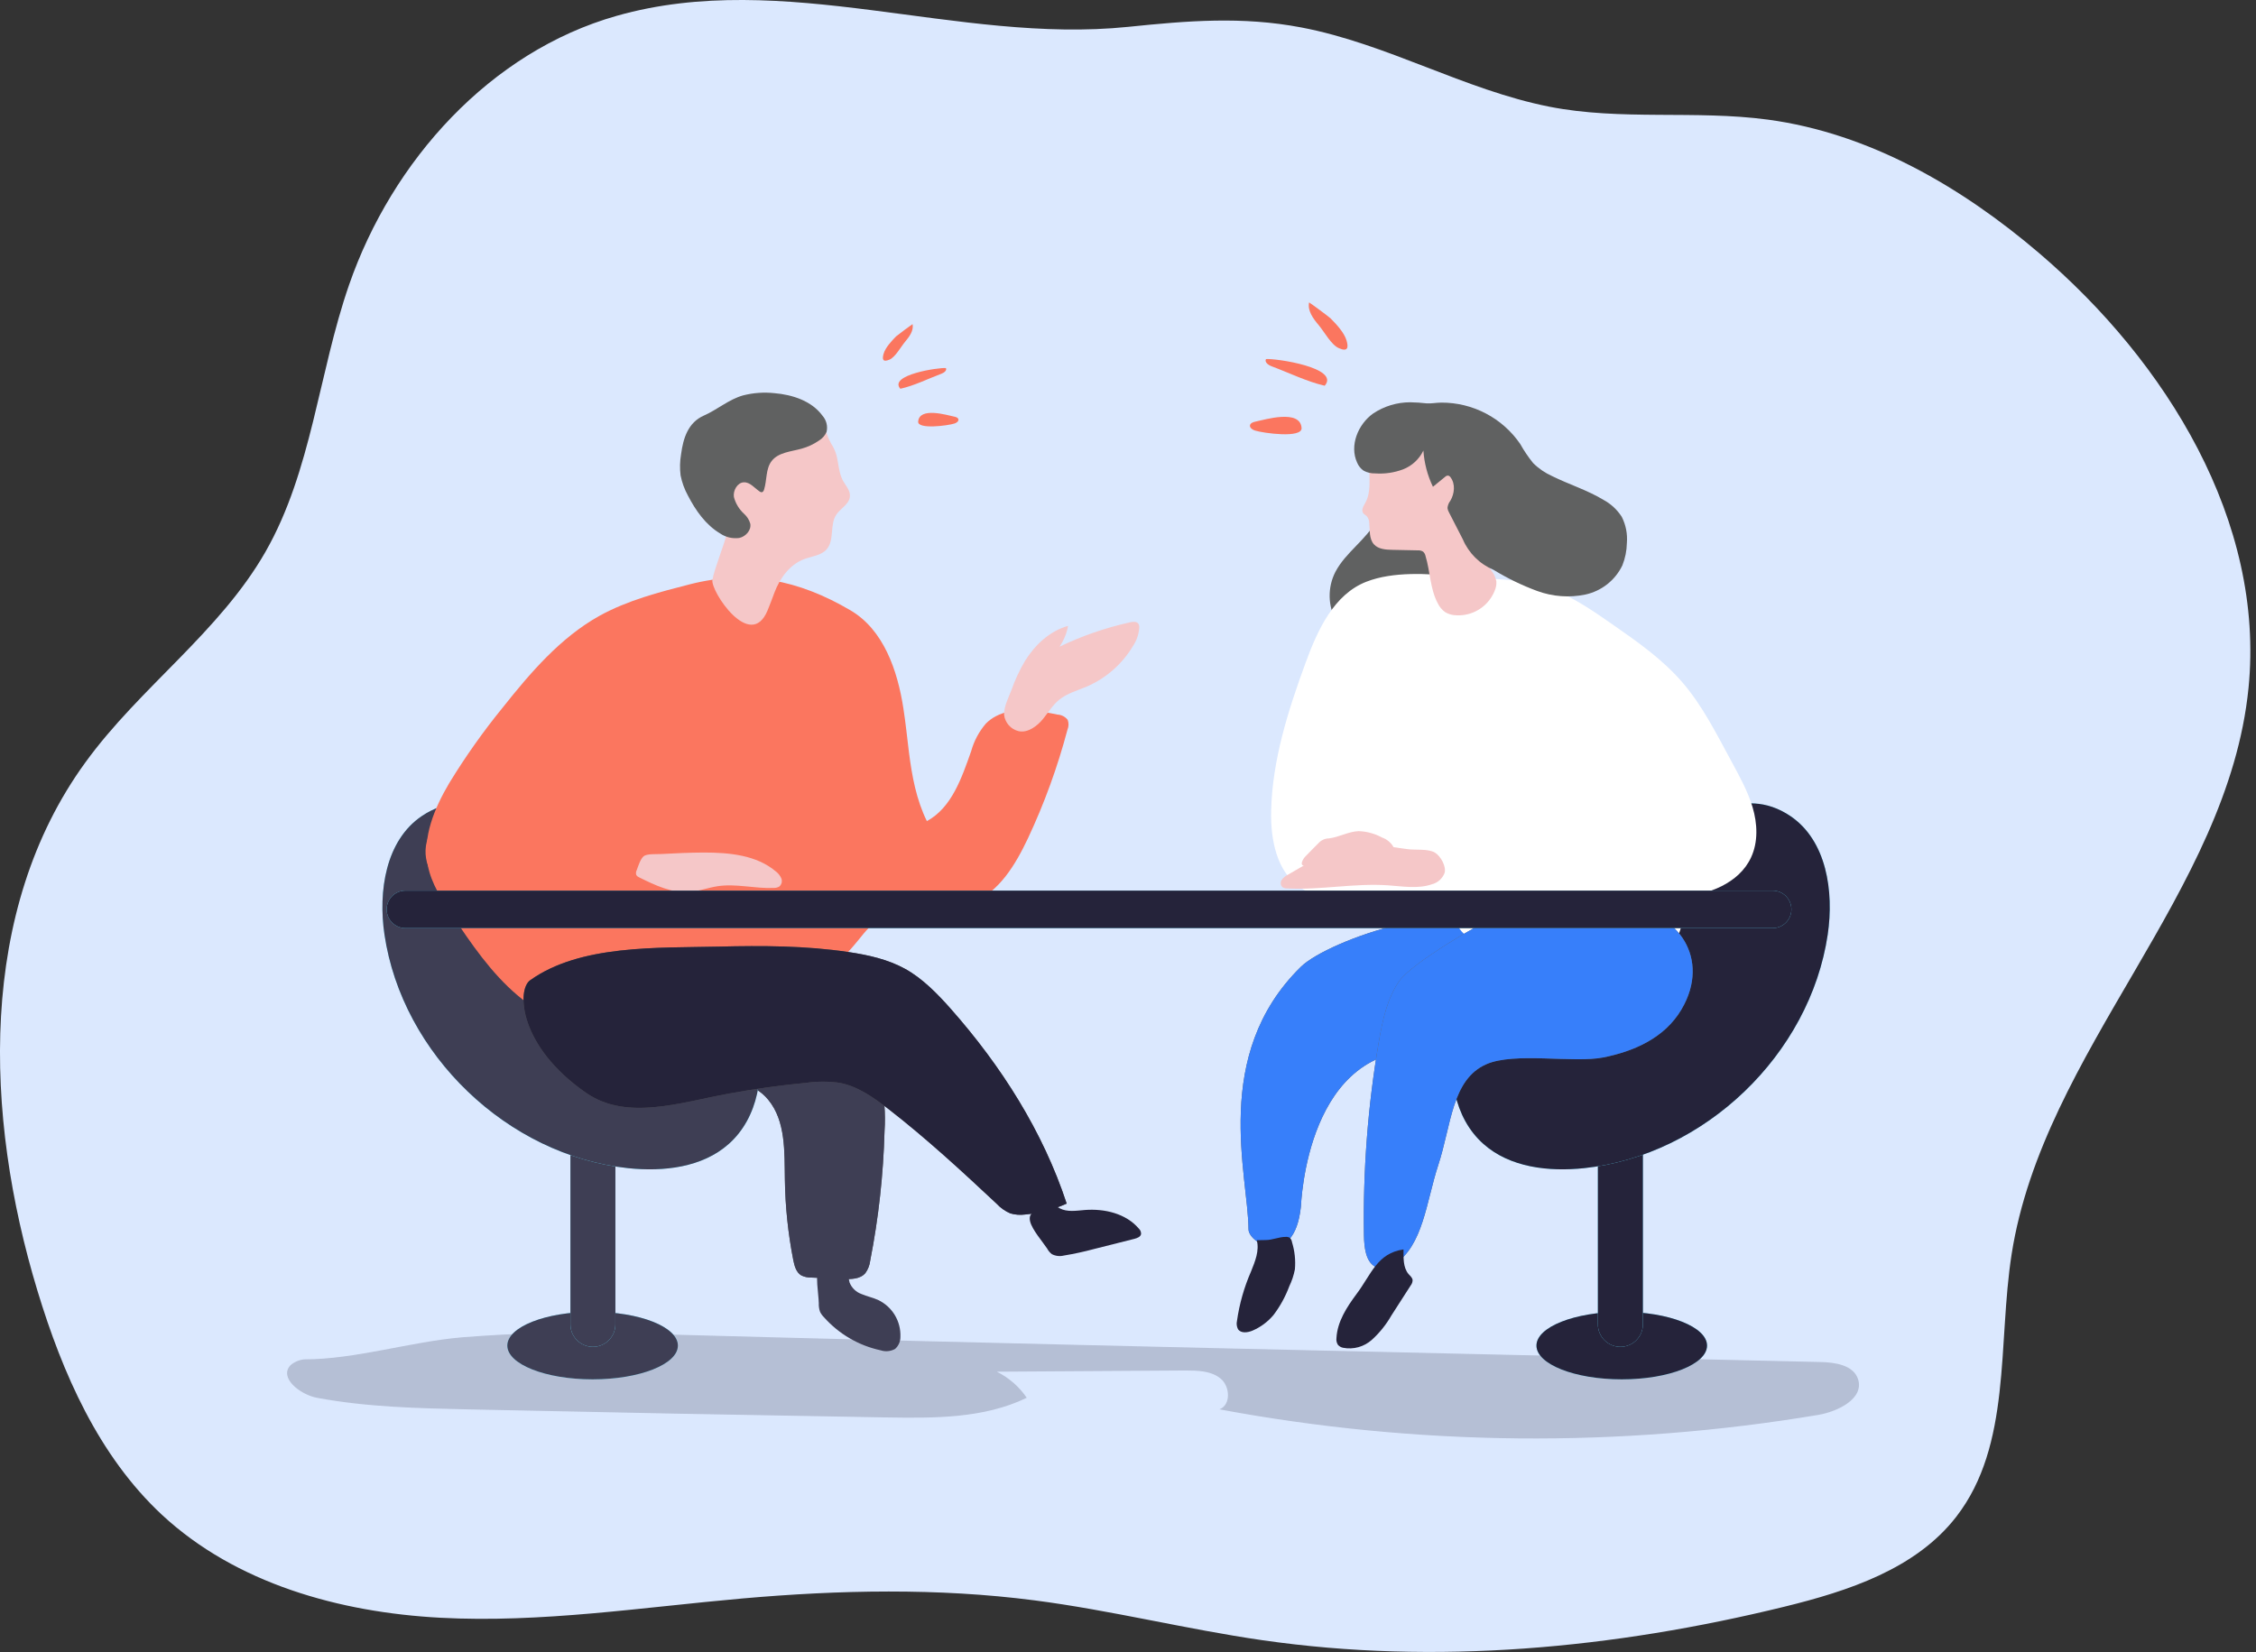 <?xml version="1.0" encoding="utf-8"?>
<svg width="213" height="156" viewBox="0 0 213 156" fill="none" xmlns="http://www.w3.org/2000/svg">
<rect x="0" y="0" width="213" height="156" fill="#333333" stroke="none"/>
<g clip-path="url(#clip0)">
<path d="M58.225 1.495C46.276 4.883 37.018 15.185 32.954 26.91C30.065 35.25 29.445 44.438 25.069 52.101C20.735 59.688 13.204 64.906 8.068 71.987C-2.118 85.983 -1.494 105.302 3.532 121.875C5.9 129.691 9.307 137.468 15.287 143.043C22.275 149.535 32.057 152.262 41.58 152.767C51.104 153.273 60.608 151.782 70.094 150.946C79.272 150.14 88.54 149.942 97.676 151.125C104.899 152.06 111.975 153.848 119.175 154.886C135.565 157.251 152.365 155.673 168.45 151.729C174.507 150.246 180.886 148.158 184.703 143.226C189.946 136.452 188.604 126.907 189.927 118.441C192.93 99.213 210.358 84.34 212.293 64.975C213.867 49.245 204.556 34.17 192.523 23.902C185.182 17.635 176.468 12.577 166.903 11.295C160.06 10.379 153.042 11.413 146.274 10.074C138.222 8.477 130.991 4.141 122.852 2.59C117.251 1.525 112.104 1.962 106.504 2.537C90.445 4.187 73.998 -2.985 58.225 1.495Z" fill="#DBE8FE"/>
<path opacity="0.24" d="M28.727 128.367C28.252 128.413 27.802 128.603 27.438 128.911C26.297 130.094 28.331 131.698 29.939 131.999C34.627 132.874 39.421 132.984 44.192 133.09C57.372 133.377 70.551 133.63 83.731 133.851C88.221 133.923 92.901 133.954 96.942 131.995C96.225 130.944 95.25 130.095 94.11 129.531L111.883 129.417C113.058 129.417 114.336 129.439 115.24 130.177C116.145 130.915 116.233 132.664 115.138 133.086C133.799 136.566 152.925 136.745 171.648 133.615C173.549 133.296 176.039 132.052 175.419 130.215C174.978 128.907 173.267 128.648 171.887 128.618C134.211 127.732 96.528 126.948 58.856 125.906C53.767 125.754 48.674 125.88 43.599 126.287C38.74 126.705 33.543 128.367 28.727 128.367Z" fill="#3E3E54"/>
<path d="M72.538 103.857C74.2 105.88 74.059 108.77 74.105 111.391C74.14 113.945 74.406 116.491 74.899 118.997C75.01 119.548 75.173 120.16 75.66 120.442C75.96 120.585 76.29 120.655 76.622 120.643L79.595 120.773C80.355 120.807 81.21 120.795 81.701 120.225C81.954 119.877 82.112 119.47 82.161 119.042C82.951 115.005 83.404 110.909 83.514 106.797C83.623 105.178 83.495 103.552 83.134 101.971C82.712 100.407 81.834 98.928 80.473 98.042C78.975 97.087 77.108 96.992 75.337 96.939C73.436 96.882 71.497 96.848 69.699 97.46C68.216 97.966 65.414 99.575 67.467 101.024C69.117 102.202 71.139 102.145 72.538 103.857Z" fill="#606161"/>
<path d="M72.538 103.857C74.2 105.88 74.059 108.77 74.105 111.391C74.14 113.945 74.406 116.491 74.899 118.997C75.01 119.548 75.173 120.16 75.66 120.442C75.96 120.585 76.29 120.655 76.622 120.643L79.595 120.773C80.355 120.807 81.21 120.795 81.701 120.225C81.954 119.877 82.112 119.47 82.161 119.042C82.951 115.005 83.404 110.909 83.514 106.797C83.623 105.178 83.495 103.552 83.134 101.971C82.712 100.407 81.834 98.928 80.473 98.042C78.975 97.087 77.108 96.992 75.337 96.939C73.436 96.882 71.497 96.848 69.699 97.46C68.216 97.966 65.414 99.575 67.467 101.024C69.117 102.202 71.139 102.145 72.538 103.857Z" fill="#3E3E54"/>
<path d="M77.306 123.062C77.292 123.341 77.334 123.62 77.427 123.883C77.525 124.077 77.653 124.253 77.808 124.404C79.213 125.979 81.082 127.067 83.145 127.511C83.37 127.585 83.606 127.612 83.841 127.59C84.076 127.567 84.304 127.497 84.51 127.382C84.671 127.239 84.799 127.063 84.885 126.866C84.972 126.67 85.015 126.456 85.012 126.241C85.041 125.515 84.855 124.796 84.478 124.175C84.101 123.554 83.548 123.059 82.891 122.75C82.393 122.526 81.849 122.419 81.347 122.202C81.088 122.111 80.853 121.965 80.656 121.774C80.459 121.583 80.306 121.352 80.207 121.096C80.016 120.461 80.298 119.632 79.785 119.213C79.055 118.624 77.739 118.7 77.348 119.556C76.929 120.453 77.283 122.077 77.306 123.062Z" fill="#3E3E54"/>
<path d="M122.821 91.299C114.328 99.624 117.856 111.022 117.879 116.087C117.879 117.403 122.186 119.864 122.821 113.965C122.859 113.623 123.353 98.472 134.854 99.213C139.199 99.495 144.67 93.817 141.229 88.382C138.606 84.237 125.463 88.721 122.821 91.299Z" fill="#606161"/>
<path d="M122.821 91.299C114.328 99.624 117.856 111.022 117.879 116.087C117.879 117.403 122.186 119.864 122.821 113.965C122.859 113.623 123.353 98.472 134.854 99.213C139.199 99.495 144.67 93.817 141.229 88.382C138.606 84.237 125.463 88.721 122.821 91.299Z" fill="#377FFA"/>
<path d="M118.658 117.114C118.92 118.099 118.498 119.118 118.118 120.062C117.465 121.555 117.018 123.13 116.788 124.743C116.729 125 116.762 125.268 116.879 125.504C117.149 125.933 117.799 125.85 118.266 125.648C119.03 125.319 119.706 124.815 120.24 124.176C120.865 123.351 121.365 122.439 121.726 121.469C121.972 120.96 122.151 120.422 122.258 119.868C122.334 119.004 122.241 118.133 121.985 117.304C121.965 117.138 121.886 116.985 121.76 116.875C121.643 116.814 121.511 116.789 121.38 116.802C120.749 116.802 120.141 117.099 119.506 117.099L118.658 117.114Z" fill="#25233A"/>
<path d="M55.951 130.253C60.398 130.253 64.003 128.826 64.003 127.066C64.003 125.306 60.398 123.879 55.951 123.879C51.504 123.879 47.899 125.306 47.899 127.066C47.899 128.826 51.504 130.253 55.951 130.253Z" fill="#68E1FD"/>
<path d="M55.951 130.253C60.398 130.253 64.003 128.826 64.003 127.066C64.003 125.306 60.398 123.879 55.951 123.879C51.504 123.879 47.899 125.306 47.899 127.066C47.899 128.826 51.504 130.253 55.951 130.253Z" fill="#3E3E54"/>
<path d="M153.118 130.253C157.565 130.253 161.17 128.826 161.17 127.066C161.17 125.306 157.565 123.879 153.118 123.879C148.671 123.879 145.065 125.306 145.065 127.066C145.065 128.826 148.671 130.253 153.118 130.253Z" fill="#68E1FD"/>
<path d="M153.118 130.253C157.565 130.253 161.17 128.826 161.17 127.066C161.17 125.306 157.565 123.879 153.118 123.879C148.671 123.879 145.065 125.306 145.065 127.066C145.065 128.826 148.671 130.253 153.118 130.253Z" fill="#25233A"/>
<path d="M150.848 103.282H155.114V125.058C155.114 125.622 154.89 126.163 154.491 126.562C154.093 126.96 153.552 127.184 152.988 127.184V127.184C152.425 127.184 151.884 126.96 151.486 126.562C151.087 126.163 150.863 125.622 150.863 125.058V103.282H150.848Z" fill="#68E1FD"/>
<path d="M150.848 103.282H155.114V125.058C155.114 125.622 154.89 126.163 154.491 126.562C154.093 126.96 153.552 127.184 152.988 127.184V127.184C152.425 127.184 151.884 126.96 151.486 126.562C151.087 126.163 150.863 125.622 150.863 125.058V103.282H150.848Z" fill="#25233A"/>
<path d="M58.103 105.408C58.103 104.234 57.152 103.282 55.98 103.282C54.807 103.282 53.856 104.234 53.856 105.408V125.058C53.856 126.232 54.807 127.184 55.98 127.184C57.152 127.184 58.103 126.232 58.103 125.058V105.408Z" fill="#68E1FD"/>
<path d="M58.103 105.408C58.103 104.234 57.152 103.282 55.98 103.282C54.807 103.282 53.856 104.234 53.856 105.408V125.058C53.856 126.232 54.807 127.184 55.98 127.184C57.152 127.184 58.103 126.232 58.103 125.058V105.408Z" fill="#3E3E54"/>
<path d="M39.832 77.057C36.41 79.362 35.695 84.165 36.3 88.253C37.972 99.563 47.929 109.113 59.297 110.311C62.639 110.661 66.3 110.254 68.801 108.029C71.599 105.553 72.307 101.297 71.314 97.692C70.322 94.087 67.893 91.048 65.231 88.432C61.56 84.83 57.343 81.831 52.735 79.548C48.724 77.548 44.382 73.999 39.832 77.057Z" fill="#68E1FD"/>
<path d="M39.832 77.057C36.41 79.362 35.695 84.165 36.3 88.253C37.972 99.563 47.929 109.113 59.297 110.311C62.639 110.661 66.3 110.254 68.801 108.029C71.599 105.553 72.307 101.297 71.314 97.692C70.322 94.087 67.893 91.048 65.231 88.432C61.56 84.83 57.343 81.831 52.735 79.548C48.724 77.548 44.382 73.999 39.832 77.057Z" fill="#3E3E54"/>
<path d="M169.032 77.057C172.453 79.362 173.168 84.165 172.564 88.253C170.891 99.563 160.934 109.113 149.567 110.311C146.225 110.661 142.564 110.254 140.062 108.029C137.264 105.553 136.557 101.297 137.553 97.692C138.549 94.087 140.975 91.048 143.636 88.432C147.307 84.829 151.527 81.83 156.136 79.548C160.143 77.548 164.481 73.999 169.032 77.057Z" fill="#68E1FD"/>
<path d="M169.032 77.057C172.453 79.362 173.168 84.165 172.564 88.253C170.891 99.563 160.934 109.113 149.567 110.311C146.225 110.661 142.564 110.254 140.062 108.029C137.264 105.553 136.557 101.297 137.553 97.692C138.549 94.087 140.975 91.048 143.636 88.432C147.307 84.829 151.527 81.83 156.136 79.548C160.143 77.548 164.481 73.999 169.032 77.057Z" fill="#25233A"/>
<path d="M126.079 54.007C125.711 54.727 125.526 55.527 125.539 56.336C125.552 57.145 125.764 57.938 126.155 58.646C126.533 59.381 127.184 59.939 127.969 60.198C128.671 60.334 129.397 60.292 130.079 60.076C131.519 59.73 132.933 59.278 134.306 58.722C135.112 58.395 135.972 57.962 136.321 57.171C136.606 56.524 136.485 55.779 136.321 55.091C135.964 53.44 135.454 51.778 134.42 50.432C133.8 49.599 132.966 48.95 132.006 48.553C130.847 48.093 130.512 48.173 129.968 49.143C128.972 50.998 127.06 52.139 126.079 54.007Z" fill="#606161"/>
<path d="M100.786 68.9C99.852 72.428 98.603 75.864 97.052 79.168C95.87 81.659 94.334 84.249 91.772 85.253C88.829 86.394 85.145 85.188 82.647 87.074C81.83 87.679 81.252 88.561 80.583 89.326C77.264 93.239 71.983 94.772 67.007 95.97C62.167 97.137 56.924 98.156 52.347 96.194C51.447 95.806 50.595 95.316 49.807 94.734C47.192 92.832 45.181 90.121 43.344 87.39C43.143 87.09 42.941 86.8 42.74 86.496C41.748 85.002 40.717 83.454 40.39 81.704C39.873 79.042 41.018 76.323 42.401 73.973C43.921 71.479 45.609 69.091 47.454 66.827C50.081 63.522 52.898 60.225 56.578 58.164C59.24 56.692 62.213 55.924 65.155 55.171C70.584 53.786 75.42 54.768 80.279 57.624C83.423 59.457 84.742 63.305 85.293 66.892C85.51 68.276 85.647 69.672 85.822 71.075C86.111 73.311 86.514 75.513 87.51 77.54C89.859 76.27 90.802 73.452 91.692 70.938C91.958 69.974 92.435 69.08 93.087 68.322C93.366 68.044 93.685 67.811 94.034 67.629C95.68 66.751 97.915 67.078 99.854 67.481C100.04 67.491 100.222 67.541 100.386 67.628C100.551 67.715 100.695 67.836 100.809 67.983C100.917 68.281 100.909 68.608 100.786 68.9Z" fill="#FB765F"/>
<path d="M96.687 72.851C95.605 75.951 94.02 78.853 91.996 81.438C91.264 82.464 90.353 83.35 89.308 84.055C87.711 85.074 85.788 85.363 83.913 85.652C81.902 85.941 81.674 85.313 81.838 83.678C82.054 81.552 81.625 79.24 81.499 77.099C81.248 72.585 81.085 68.07 81.149 63.541C83.008 65.842 84.573 68.365 85.81 71.052C86.099 73.288 86.502 75.49 87.498 77.517C89.848 76.247 90.791 73.429 91.68 70.915C91.947 69.951 92.423 69.057 93.076 68.299C93.355 68.022 93.674 67.788 94.022 67.606C94.393 67.519 94.778 67.513 95.151 67.589C95.523 67.665 95.875 67.822 96.182 68.048C97.543 69.101 97.254 71.227 96.687 72.851Z" fill="url(#paint0_linear)"/>
<path d="M80.366 87.853C80.146 88.013 79.877 88.088 79.606 88.067L71.862 88.405C69.436 88.508 66.919 88.633 64.76 89.69C64.117 90.002 63.513 90.405 62.859 90.671C62.056 90.953 61.239 91.191 60.411 91.383C58.913 91.812 53.457 94.151 51.936 94.501C51.24 94.661 50.526 94.733 49.811 94.714C47.196 92.813 45.184 90.101 43.348 87.371C44.489 86.907 45.629 86.465 45.812 86.427C47.354 86.223 48.911 86.156 50.465 86.226C52.989 86.252 55.529 86.29 58.069 86.329C58.824 86.383 59.583 86.298 60.308 86.078C61.117 85.701 61.834 85.15 62.407 84.465C62.544 84.34 62.684 84.165 62.646 83.99C62.598 83.859 62.503 83.75 62.38 83.685C61.779 83.326 61.274 82.827 60.909 82.229C60.673 81.75 60.798 81.134 60.483 80.708C60.069 80.179 58.761 79.841 58.156 79.567L55.468 78.281C55.012 78.082 54.591 77.811 54.221 77.479C53.404 76.608 53.461 75.197 53.959 74.106C54.457 73.014 55.24 72.109 55.833 71.063C56.335 70.158 56.673 69.162 57.175 68.272C57.677 67.382 58.396 66.526 59.377 66.199C60.46 65.819 61.627 66.161 62.722 66.488C66.581 67.629 70.455 68.77 74.314 69.934C75.949 70.409 77.77 71.052 78.526 72.596C78.906 73.379 78.941 74.284 78.99 75.163C79.148 79.064 79.649 82.945 80.488 86.758C80.583 87.135 80.644 87.58 80.366 87.853Z" fill="url(#paint1_linear)"/>
<path d="M79.553 45.325C79.823 45.842 80.313 46.317 80.241 46.899C80.176 47.625 79.351 48.002 78.952 48.61C78.325 49.569 78.8 51.006 78.051 51.87C77.534 52.459 76.663 52.524 75.93 52.797C74.561 53.307 73.626 54.608 73.112 55.977C72.903 56.54 72.698 57.099 72.466 57.654C70.847 61.541 67.087 55.825 67.261 54.771C67.436 53.718 68.402 51.383 68.634 50.356C69.014 48.755 68.794 47.085 68.877 45.446C68.95 44.024 69.237 42.622 69.729 41.286C69.985 40.48 70.43 39.748 71.025 39.148C71.945 38.319 73.268 38.087 74.508 38.118C75.439 38.141 76.435 38.327 77.085 38.992C77.489 39.477 77.785 40.042 77.952 40.651C78.086 41.081 78.26 41.497 78.473 41.894C78.692 42.223 78.859 42.583 78.967 42.963C79.173 43.754 79.184 44.583 79.553 45.325Z" fill="#F5C7C8"/>
<path d="M73.097 37.125C74.827 37.27 76.641 37.863 77.659 39.262C77.84 39.467 77.969 39.712 78.035 39.977C78.101 40.241 78.103 40.518 78.04 40.783C77.892 41.126 77.64 41.413 77.321 41.605C76.825 41.948 76.275 42.205 75.694 42.365C74.686 42.651 73.489 42.708 72.854 43.537C72.284 44.278 72.421 45.328 72.143 46.222C72.109 46.34 72.04 46.473 71.919 46.484C71.848 46.484 71.78 46.46 71.725 46.416C71.234 46.085 70.816 45.522 70.227 45.545C69.638 45.568 69.193 46.305 69.292 46.937C69.454 47.55 69.791 48.104 70.261 48.53C70.533 48.775 70.732 49.091 70.835 49.443C70.957 50.063 70.413 50.667 69.797 50.801C69.163 50.886 68.52 50.735 67.992 50.375C66.63 49.565 65.68 48.207 64.95 46.796C64.623 46.202 64.39 45.56 64.258 44.895C64.174 44.23 64.19 43.557 64.304 42.898C64.505 41.377 64.965 39.897 66.463 39.239C67.737 38.68 68.805 37.718 70.159 37.338C71.118 37.093 72.113 37.021 73.097 37.125V37.125Z" fill="#606161"/>
<path d="M96.79 62.389C97.74 60.868 99.128 59.582 100.843 59.103C100.713 59.808 100.437 60.477 100.033 61.069C102.162 60.045 104.402 59.272 106.709 58.764C106.971 58.704 107.294 58.673 107.469 58.886C107.542 58.999 107.574 59.133 107.561 59.267C107.52 59.894 107.313 60.499 106.96 61.02C105.95 62.708 104.437 64.037 102.633 64.823C101.732 65.203 100.751 65.469 99.991 66.089C99.379 66.595 98.965 67.291 98.47 67.899C97.976 68.508 97.067 69.257 96.151 69.04C95.8 68.951 95.484 68.758 95.243 68.487C95.003 68.216 94.849 67.879 94.802 67.519C94.756 66.758 95.231 65.857 95.49 65.173C95.83 64.204 96.265 63.271 96.79 62.389V62.389Z" fill="#F5C7C8"/>
<path d="M50.37 77.395C54.26 77.297 58.153 77.437 62.026 77.814C62.081 77.808 62.136 77.814 62.188 77.832C62.24 77.85 62.288 77.879 62.328 77.917C62.367 77.955 62.398 78.001 62.419 78.052C62.439 78.103 62.448 78.158 62.445 78.213C62.577 79.537 62.54 80.873 62.334 82.187C62.305 82.496 62.207 82.794 62.045 83.058C61.789 83.362 61.441 83.573 61.053 83.659C60.355 83.837 59.64 83.943 58.92 83.975C53.944 84.355 48.948 84.773 43.96 84.499C43.3 84.515 42.647 84.366 42.059 84.066C41.657 83.791 41.319 83.433 41.067 83.016C40.732 82.528 40.475 81.991 40.307 81.423C40.173 80.921 40.141 80.397 40.215 79.883C40.288 79.369 40.464 78.874 40.733 78.43C41.358 77.484 42.303 76.794 43.394 76.487C44.474 76.183 45.602 76.09 46.717 76.213C47.278 76.242 47.833 76.352 48.363 76.54C49.359 76.92 50.294 77.742 51.336 77.528" fill="#FB765F"/>
<path d="M66.459 80.506C68.851 80.506 71.428 80.742 73.253 82.294C73.482 82.465 73.661 82.693 73.774 82.956C73.823 83.087 73.831 83.23 73.797 83.366C73.762 83.502 73.686 83.624 73.58 83.716C73.422 83.808 73.242 83.854 73.059 83.849C71.28 83.929 69.489 83.416 67.737 83.689C66.862 83.823 66.018 84.15 65.136 84.226C63.46 84.366 61.855 83.598 60.35 82.853C60.243 82.811 60.151 82.74 60.084 82.647C60.054 82.571 60.041 82.49 60.047 82.408C60.052 82.327 60.075 82.248 60.114 82.176C60.255 81.796 60.46 81.119 60.768 80.86C61.076 80.601 61.962 80.674 62.414 80.647C63.756 80.575 65.106 80.51 66.459 80.506Z" fill="#F5C7C8"/>
<path d="M78.234 69.409H76.793C76.083 69.409 75.508 69.985 75.508 70.695V77.742C75.508 78.452 76.083 79.027 76.793 79.027H78.234C78.943 79.027 79.519 78.452 79.519 77.742V70.695C79.519 69.985 78.943 69.409 78.234 69.409Z" fill="#FB765F"/>
<path d="M50.051 92.569C54.78 89.188 62.057 89.527 67.87 89.39C71.964 89.291 76.082 89.299 80.135 89.907C81.982 90.185 83.845 90.596 85.476 91.501C87.107 92.406 88.517 93.851 89.799 95.304C94.54 100.674 98.471 106.846 100.71 113.657C99.468 114.22 98.141 114.569 96.783 114.688C96.315 114.751 95.84 114.715 95.387 114.581C94.897 114.371 94.457 114.06 94.095 113.668C90.799 110.58 87.468 107.511 83.902 104.739C82.495 103.647 80.99 102.571 79.237 102.248C78.217 102.109 77.182 102.109 76.162 102.248C73.683 102.484 71.215 102.827 68.76 103.279C64.197 104.119 59.183 105.849 55.35 103.21C48.952 98.783 48.785 93.474 50.051 92.569Z" fill="#606161"/>
<path d="M50.051 92.569C54.78 89.188 62.057 89.527 67.87 89.39C71.964 89.291 76.082 89.299 80.135 89.907C81.982 90.185 83.845 90.596 85.476 91.501C87.107 92.406 88.517 93.851 89.799 95.304C94.54 100.674 98.471 106.846 100.71 113.657C99.468 114.22 98.141 114.569 96.783 114.688C96.315 114.751 95.84 114.715 95.387 114.581C94.897 114.371 94.457 114.06 94.095 113.668C90.799 110.58 87.468 107.511 83.902 104.739C82.495 103.647 80.99 102.571 79.237 102.248C78.217 102.109 77.182 102.109 76.162 102.248C73.683 102.484 71.215 102.827 68.76 103.279C64.197 104.119 59.183 105.849 55.35 103.21C48.952 98.783 48.785 93.474 50.051 92.569Z" fill="#25233A"/>
<path d="M129.041 54.92C125.946 56.102 124.399 59.483 123.258 62.613C121.608 67.112 120.133 71.76 120.015 76.548C119.947 79.267 120.529 82.347 122.802 83.838C124.452 84.914 126.562 84.876 128.528 84.796L135.572 84.538C135.685 84.512 135.802 84.51 135.916 84.534C136.03 84.557 136.137 84.605 136.23 84.673C136.324 84.742 136.401 84.83 136.458 84.931C136.514 85.032 136.548 85.145 136.557 85.26C136.846 86.146 140.644 86.66 140.937 87.542C141.138 88.158 137.857 89.181 138.355 89.592C138.853 90.003 139.621 90.109 140.309 90.162C145.297 90.538 150.31 90.43 155.277 89.839C156.288 89.717 157.379 89.535 158.079 88.797C159.06 87.759 158.839 86.112 158.573 84.709C161.272 84.522 164.196 83.42 165.329 80.963C166.009 79.499 165.93 77.776 165.47 76.228C165.01 74.68 164.2 73.25 163.439 71.832C162.048 69.276 160.74 66.637 158.839 64.435C156.938 62.233 154.596 60.605 152.247 58.966C150.395 57.677 148.521 56.373 146.404 55.597C143.469 54.524 140.423 54.733 137.374 54.418C134.755 54.148 131.504 53.969 129.041 54.92Z" fill="white"/>
<path d="M160.159 83.978C156.414 84.769 152.555 84.739 148.73 84.67C144.769 84.617 140.788 84.56 136.888 83.879C136.407 83.85 135.956 83.641 135.622 83.294C135.451 83.009 135.355 82.686 135.344 82.354C135.192 81.035 135.101 79.525 136.025 78.574C136.58 78.004 137.39 77.772 138.157 77.563L146.902 75.182C148.247 74.802 149.707 74.376 150.498 73.223C152.019 71.018 150.209 67.564 151.901 65.492C151.406 64.909 150.786 64.445 150.088 64.133C149.39 63.821 148.632 63.67 147.867 63.689C146.267 63.659 144.697 64.07 143.149 64.507L130.778 67.884C129.748 68.165 128.687 68.462 127.843 69.116C126.817 69.911 126.231 71.154 125.916 72.413C125.569 73.817 125.522 75.278 125.779 76.701C126.036 78.123 126.59 79.476 127.406 80.669C128.221 81.863 129.279 82.871 130.511 83.627C131.743 84.384 133.12 84.871 134.553 85.058C135.435 85.169 136.454 85.226 136.998 85.922C137.359 86.378 137.424 86.994 137.69 87.507C138.42 88.899 140.294 89.093 141.872 89.112L151.376 89.219C153.559 89.242 155.939 89.219 157.661 87.88C159.083 86.819 159.505 85.625 160.159 83.978Z" fill="white"/>
<path d="M128.915 47.462C128.74 47.778 128.497 48.165 128.706 48.458C128.794 48.58 128.942 48.645 129.045 48.747C129.183 48.913 129.263 49.12 129.273 49.337C129.352 50.052 129.238 50.858 129.721 51.406C130.143 51.866 130.843 51.911 131.466 51.923L133.858 51.972C134.035 51.958 134.212 52 134.363 52.094C134.481 52.203 134.561 52.347 134.591 52.505C135.04 53.984 135.017 55.615 135.751 56.977C135.913 57.316 136.16 57.607 136.469 57.821C136.704 57.955 136.962 58.043 137.23 58.08C138.076 58.187 138.933 57.998 139.655 57.545C140.377 57.091 140.92 56.401 141.191 55.593C141.268 55.364 141.297 55.122 141.275 54.882C141.205 54.539 141.059 54.217 140.849 53.938C140.064 52.829 139.495 51.581 139.173 50.261C139.05 49.465 138.971 48.662 138.937 47.857C138.843 46.882 138.646 45.919 138.348 44.986C138.232 44.567 138.046 44.171 137.796 43.815C137.558 43.527 137.283 43.271 136.979 43.054C135.907 42.214 134.785 41.354 133.462 41.042C132.432 40.845 131.375 40.845 130.345 41.042C129.944 41.055 129.562 41.213 129.269 41.487C128.923 41.898 129.067 42.453 129.181 42.921C129.28 43.329 129.315 43.75 129.288 44.168C129.269 45.267 129.463 46.462 128.915 47.462Z" fill="#F5C7C8"/>
<path d="M129.653 39.042C128.212 40.065 127.395 42.084 128.132 43.685C128.259 43.992 128.471 44.257 128.744 44.446C129.079 44.626 129.455 44.715 129.836 44.704C130.73 44.768 131.627 44.638 132.466 44.324C133.311 43.997 133.998 43.361 134.39 42.544C134.469 43.732 134.775 44.894 135.291 45.967L136.432 45.035C136.469 44.997 136.513 44.966 136.562 44.944C136.611 44.923 136.663 44.911 136.717 44.91C136.765 44.919 136.811 44.938 136.852 44.967C136.893 44.995 136.927 45.031 136.952 45.073C137.424 45.697 137.333 46.614 136.933 47.291C136.78 47.487 136.687 47.723 136.664 47.971C136.683 48.122 136.733 48.267 136.812 48.397L138.112 50.93C138.667 52.23 139.706 53.263 141.009 53.809C142.321 54.61 143.707 55.281 145.149 55.813C146.6 56.342 148.169 56.457 149.681 56.144C150.434 55.981 151.14 55.648 151.746 55.171C152.351 54.694 152.84 54.085 153.175 53.391C153.443 52.72 153.588 52.006 153.601 51.284C153.673 50.428 153.506 49.57 153.118 48.804C152.689 48.135 152.098 47.585 151.399 47.207C149.879 46.286 148.168 45.758 146.575 44.974C145.896 44.673 145.277 44.251 144.75 43.727C144.294 43.163 143.887 42.562 143.533 41.928C142.705 40.719 141.593 39.73 140.295 39.049C138.997 38.367 137.552 38.014 136.086 38.019C135.622 38.019 135.154 38.121 134.702 38.091C134.183 38.03 133.662 37.996 133.139 37.988C131.899 37.989 130.686 38.356 129.653 39.042Z" fill="#606161"/>
<path d="M123.597 28.557C123.437 29.348 123.977 30.078 124.509 30.709C125.041 31.341 125.695 32.577 126.41 32.877C127.265 33.258 127.326 32.809 127.136 32.158C126.912 31.398 126.159 30.603 125.615 30.055C125.444 29.888 123.604 28.534 123.597 28.557Z" fill="#FB765F"/>
<path d="M119.528 33.908C119.369 34.189 119.741 34.471 120.049 34.585C121.68 35.193 123.38 36.034 125.072 36.425C126.562 34.718 120.418 33.828 119.528 33.908Z" fill="#FB765F"/>
<path d="M118.532 39.814C118.312 39.86 118.05 39.951 118.015 40.172C117.981 40.392 118.247 40.582 118.479 40.654C119.27 40.905 122.958 41.415 122.889 40.415C122.76 38.605 119.403 39.635 118.532 39.814Z" fill="#FB765F"/>
<path d="M141.659 86.344C139.846 87.105 133.341 90.908 132.12 92.63C130.98 94.247 130.527 96.365 130.174 98.422C129.142 104.451 128.675 110.562 128.778 116.677C128.797 117.787 128.95 119.115 129.809 119.601C130.379 119.925 131.071 119.735 131.634 119.385C134.363 117.696 134.675 113.41 135.785 110.044C137.036 106.241 137.055 101.948 140.317 100.503C142.978 99.32 148.574 100.419 151.392 99.852C154.209 99.286 157.148 98.057 158.763 95.311C161.603 90.485 158.239 86.082 154.068 85.994C148.278 85.876 147.118 84.1 141.659 86.344Z" fill="#606161"/>
<path d="M141.659 86.344C139.846 87.105 133.341 90.908 132.12 92.63C130.98 94.247 130.527 96.365 130.174 98.422C129.142 104.451 128.675 110.562 128.778 116.677C128.797 117.787 128.95 119.115 129.809 119.601C130.379 119.925 131.071 119.735 131.634 119.385C134.363 117.696 134.675 113.41 135.785 110.044C137.036 106.241 137.055 101.948 140.317 100.503C142.978 99.32 148.574 100.419 151.392 99.852C154.209 99.286 157.148 98.057 158.763 95.311C161.603 90.485 158.239 86.082 154.068 85.994C148.278 85.876 147.118 84.1 141.659 86.344Z" fill="#377FFA"/>
<path d="M98.866 117.901C98.974 118.106 99.124 118.286 99.307 118.43C99.658 118.612 100.064 118.66 100.447 118.563C101.4 118.406 102.344 118.202 103.276 117.951L107.108 116.985C107.374 116.916 107.694 116.795 107.735 116.525C107.738 116.43 107.72 116.336 107.683 116.249C107.646 116.162 107.592 116.083 107.523 116.019C106.314 114.596 104.287 114.117 102.424 114.262C101.622 114.326 100.763 114.482 100.052 114.102C99.898 113.997 99.729 113.917 99.55 113.866C99.342 113.847 99.133 113.885 98.946 113.976C98.037 114.319 97.018 114.33 97.258 115.342C97.455 116.137 98.429 117.243 98.866 117.901Z" fill="#25233A"/>
<path d="M167.363 84.103H38.28C37.302 84.103 36.509 84.896 36.509 85.874C36.509 86.852 37.302 87.644 38.28 87.644H167.363C168.341 87.644 169.135 86.852 169.135 85.874C169.135 84.896 168.341 84.103 167.363 84.103Z" fill="#68E1FD"/>
<path d="M167.363 84.103H38.28C37.302 84.103 36.509 84.896 36.509 85.874C36.509 86.852 37.302 87.644 38.28 87.644H167.363C168.341 87.644 169.135 86.852 169.135 85.874C169.135 84.896 168.341 84.103 167.363 84.103Z" fill="#25233A"/>
<path d="M126.942 79.974C125.862 80.277 124.828 80.724 123.867 81.301C123.106 81.727 122.346 82.16 121.586 82.609C121.36 82.719 121.164 82.882 121.015 83.085C120.945 83.188 120.912 83.312 120.922 83.437C120.932 83.562 120.985 83.679 121.072 83.769C121.21 83.862 121.374 83.908 121.54 83.898C124.711 84.058 127.885 83.385 131.044 83.602C132.432 83.697 133.869 83.959 135.184 83.507C135.46 83.438 135.715 83.302 135.927 83.112C136.138 82.922 136.3 82.683 136.397 82.415C136.553 81.792 136.017 80.841 135.481 80.514C134.85 80.133 133.656 80.286 132.922 80.191C130.946 79.94 128.912 79.506 126.942 79.974Z" fill="#F5C7C8"/>
<path d="M128.277 78.487C129.051 78.512 129.809 78.719 130.489 79.091C130.937 79.247 131.315 79.557 131.554 79.966C131.603 80.066 131.627 80.177 131.623 80.288C131.619 80.4 131.587 80.509 131.531 80.605C131.427 80.738 131.283 80.834 131.12 80.879C130.599 81.007 130.059 81.034 129.527 80.959C127.809 80.856 126.087 81.054 124.437 81.544C124.04 81.697 123.619 81.774 123.194 81.773C123.146 81.774 123.098 81.764 123.054 81.746C123.01 81.727 122.971 81.698 122.939 81.662C122.919 81.628 122.907 81.59 122.903 81.551C122.899 81.511 122.904 81.472 122.916 81.434C122.99 81.192 123.13 80.975 123.319 80.807C123.699 80.407 124.079 80.023 124.46 79.647C124.585 79.5 124.74 79.382 124.914 79.3C125.088 79.218 125.278 79.174 125.471 79.171C126.44 79.053 127.322 78.517 128.277 78.487Z" fill="#F5C7C8"/>
<path d="M128.083 122.187C127.159 123.431 126.262 124.804 126.182 126.352C126.151 126.572 126.198 126.797 126.315 126.987C126.441 127.135 126.614 127.235 126.805 127.272C127.288 127.366 127.786 127.346 128.26 127.214C128.734 127.082 129.17 126.841 129.535 126.511C130.26 125.851 130.877 125.081 131.364 124.229L133.192 121.385C133.3 121.249 133.362 121.083 133.371 120.909C133.371 120.674 133.158 120.499 132.991 120.316C132.447 119.666 132.523 118.764 132.512 117.985C130.018 118.342 129.482 120.328 128.083 122.187Z" fill="#25233A"/>
<path d="M86.16 30.607C86.282 31.219 85.856 31.797 85.453 32.276C85.05 32.755 84.529 33.725 83.989 33.957C83.328 34.242 83.278 33.908 83.427 33.402C83.598 32.816 84.187 32.193 84.601 31.767C84.742 31.641 86.156 30.591 86.16 30.607Z" fill="#FB765F"/>
<path d="M89.304 34.756C89.43 34.977 89.137 35.193 88.901 35.285C87.635 35.756 86.316 36.426 85.004 36.711C83.864 35.399 88.624 34.695 89.304 34.756Z" fill="#FB765F"/>
<path d="M90.091 39.342C90.259 39.376 90.472 39.445 90.491 39.616C90.51 39.787 90.312 39.935 90.11 39.996C89.498 40.194 86.635 40.574 86.689 39.81C86.803 38.403 89.415 39.201 90.091 39.342Z" fill="#FB765F"/>
</g>
<defs>
<linearGradient id="paint0_linear" x1="3877.81" y1="4582.7" x2="2512.35" y2="12109.1" gradientUnits="userSpaceOnUse">
<stop stop-color="#010101" stop-opacity="0"/>
<stop offset="0.95" stop-color="#010101"/>
</linearGradient>
<linearGradient id="paint1_linear" x1="7215.58" y1="6443.62" x2="3864.78" y2="12052.7" gradientUnits="userSpaceOnUse">
<stop stop-color="#010101" stop-opacity="0"/>
<stop offset="0.95" stop-color="#010101"/>
</linearGradient>
<clipPath id="clip0">
<rect width="212.483" height="156" fill="white"/>
</clipPath>
</defs>
</svg>
